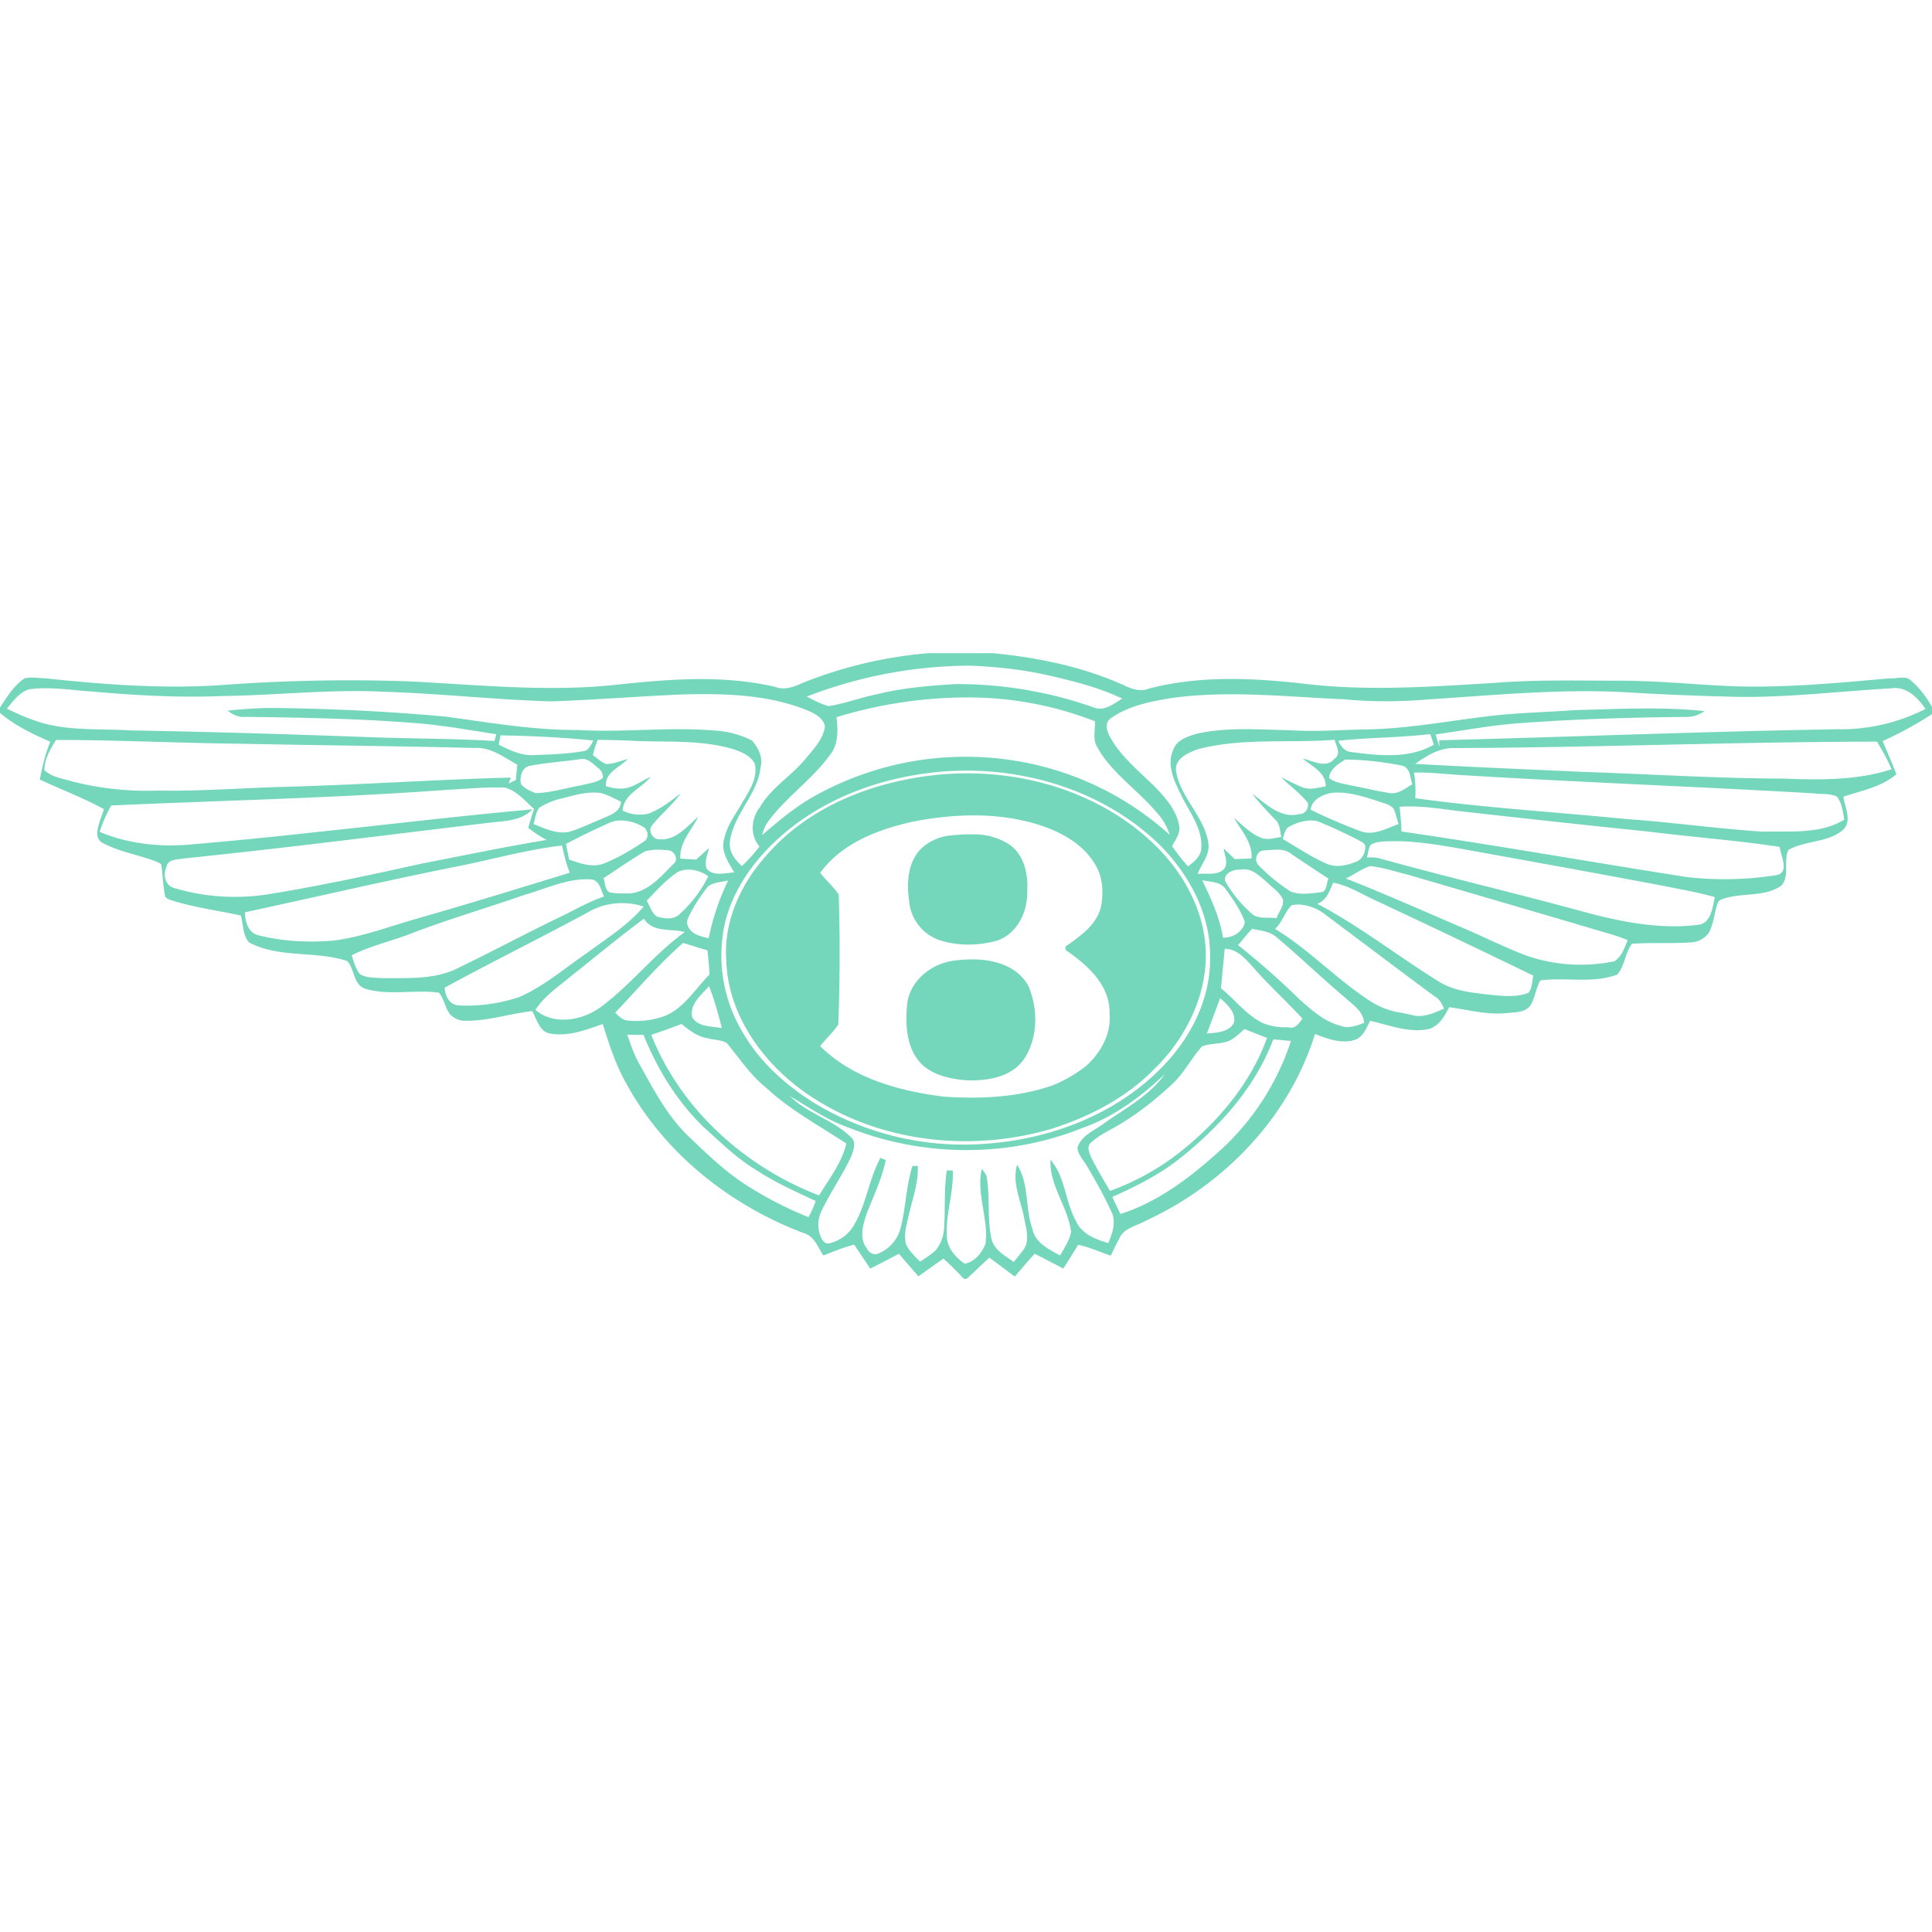 <svg role="img" width="32px" height="32px" viewBox="0 0 24 24" xmlns="http://www.w3.org/2000/svg"><title>Bentley</title><path fill="#74d6bb" d="M11.535 8.114a5.407 5.407 0 0 0-1.49.34c-.131.05-.269.135-.414.079-.654-.153-1.331-.096-1.992-.025-.859.09-1.72-.003-2.579-.045a21.543 21.543 0 0 0-2.349.05c-.713.044-1.429-.01-2.138-.086-.088-.002-.178-.02-.265-.002-.135.088-.22.232-.308.363v.068c.185.158.404.262.625.358-.062.151-.101.31-.13.47.264.124.54.227.796.368-.029.095-.072.186-.083.285-.006.059.024.121.083.142.21.11.448.142.665.23.021.01.05.02.05.048.017.128.02.258.047.385a.173.173 0 0 0 .057.035c.287.095.588.131.881.196.034.11.022.249.106.336.375.196.82.1 1.213.228.098.096.075.29.223.344.296.09.614.01.918.05.069.079.077.193.144.273a.249.249 0 0 0 .169.076c.287.008.562-.087.846-.12.059.099.087.247.213.277.229.045.452-.042.665-.116.08.26.166.521.303.758.473.858 1.288 1.499 2.198 1.841.128.036.172.175.238.276.127-.048.252-.102.384-.134l.2.297c.119-.06.237-.122.356-.184.08.094.16.187.242.28l.31-.22c.09.078.173.164.254.251h.035c.096-.085.187-.177.282-.263.106.077.21.156.316.235.081-.095.163-.19.246-.284.12.06.238.123.357.184.063-.098.124-.196.185-.295.14.031.27.089.404.136.033-.068.065-.138.102-.204.053-.142.22-.164.336-.232.972-.447 1.78-1.286 2.099-2.318.162.06.345.134.517.064.09-.046.125-.144.168-.228.24.053.48.154.73.102.13-.039.194-.161.253-.271.23.03.456.095.69.075.104-.013.247 0 .318-.096.059-.096.067-.215.124-.312.315-.042.648.042.954-.072.096-.108.097-.27.184-.383.247-.018.495 0 .742-.018a.286.286 0 0 0 .215-.123c.056-.107.064-.23.1-.344.007-.024.02-.05.044-.061.241-.1.534-.022.755-.177.108-.12.021-.31.088-.443.207-.118.477-.088.669-.241.129-.11.032-.282.014-.42.225-.077.472-.119.657-.279-.052-.14-.113-.275-.17-.412A4.67 4.67 0 0 0 24 8.871v-.087a1.176 1.176 0 0 0-.272-.34c-.071-.053-.17-.01-.25-.018-.696.062-1.396.13-2.095.092-.417-.022-.833-.062-1.25-.062-.522 0-1.044-.015-1.564.027-.77.046-1.544.103-2.313.017-.657-.077-1.335-.115-1.981.053-.103.043-.211.009-.305-.037-.516-.234-1.077-.348-1.638-.402zm.521.155c.327.014.654.049.974.122.31.072.622.149.91.287-.103.065-.227.164-.354.11a5.088 5.088 0 0 0-1.716-.29c-.326.02-.652.046-.97.125-.204.04-.4.116-.606.149-.096-.026-.184-.073-.272-.119a5.653 5.653 0 0 1 2.034-.384zm11.467.278c.17-.01.308.126.395.26a2.31 2.31 0 0 1-1.093.252c-1.65.027-3.298.095-4.947.137 0 .027.002.054.004.081a2.744 2.744 0 0 1-.048-.154c.361-.05.72-.12 1.085-.142.668-.05 1.34-.068 2.01-.075a.394.394 0 0 0 .245-.072c-.533-.057-1.07-.026-1.604-.013-.371.027-.744.033-1.114.08-.495.06-.989.154-1.489.16-.312.005-.625.032-.937.01-.39-.007-.786-.042-1.17.045-.108.035-.239.073-.282.192-.093.188.01.398.095.569.103.217.279.425.247.682-.015.091-.092.151-.162.203a2.4 2.4 0 0 1-.198-.251c.04-.08.106-.155.088-.252-.033-.2-.178-.358-.314-.498-.196-.19-.414-.367-.547-.61-.039-.07-.066-.17.009-.227.22-.156.491-.209.752-.252.715-.1 1.436-.015 2.153.015.353.035.709.03 1.063 0 .838-.054 1.68-.138 2.52-.082.378.021.757.038 1.135.047.692.028 1.38-.062 2.07-.101a.308.308 0 0 1 .034-.004zM.55 8.55c.196-.002.392.027.587.04.542.048 1.086.079 1.63.056.674-.008 1.345-.088 2.019-.052.687.022 1.37.098 2.058.119.525-.018 1.049-.06 1.574-.084.533-.017 1.087-.011 1.59.187.097.04.217.093.24.207-.02.158-.14.28-.238.399-.175.216-.429.36-.57.605-.11.14-.126.35-.005.488a1.808 1.808 0 0 1-.219.243c-.083-.076-.16-.17-.15-.292.038-.346.347-.593.383-.94.031-.121-.031-.239-.108-.327a1.155 1.155 0 0 0-.468-.124c-.562-.048-1.126.027-1.689-.007-.557.004-1.107-.093-1.657-.167a26.874 26.874 0 0 0-2.115-.106c-.195-.003-.39.015-.585.032.063.052.14.087.225.078.733.01 1.466.022 2.197.085.307.029.61.084.916.131l-.023.084c-.536-.033-1.074-.028-1.611-.05-.965-.035-1.93-.065-2.895-.081-.411-.027-.841.017-1.234-.134-.11-.037-.213-.088-.317-.136.076-.093.153-.199.27-.24.065-.01.13-.014.195-.014zm11.455.114a4.324 4.324 0 0 1 1.597.296c.004.104-.029.218.024.313a1.245 1.245 0 0 0 .16.229c.18.212.41.383.588.597a.716.716 0 0 1 .157.272 3.76 3.76 0 0 0-1.267-.755 3.848 3.848 0 0 0-3.158.28c-.174.098-.332.22-.486.348l-.152.128a.502.502 0 0 1 .06-.147c.223-.315.556-.533.781-.846.11-.133.1-.31.083-.47a5.558 5.558 0 0 1 1.613-.245zm5.762.455c.016.044.03.088.044.132-.313.18-.688.135-1.032.09-.078-.007-.124-.074-.155-.139.38-.041.763-.038 1.143-.083zm-11.55.016c.386.006.771.025 1.154.064-.03.051-.054.124-.122.132-.203.035-.41.041-.614.049-.158.01-.303-.062-.44-.129l.023-.116zm1.207.055c.154.003.309.005.463.014.41.017.831-.016 1.23.105.099.034.208.08.259.178.039.172-.06.325-.144.464-.083.151-.197.293-.235.464-.048.16.05.294.124.423-.112.004-.25.051-.338-.04-.041-.082.007-.179.024-.263l-.16.143-.195-.012c-.015-.203.141-.35.221-.521-.138.123-.278.297-.483.281-.081.003-.143-.104-.093-.169.111-.141.255-.254.359-.402-.124.096-.25.195-.397.251a.464.464 0 0 1-.326-.038c.018-.204.234-.276.35-.417-.127.053-.24.154-.387.145-.058.002-.115-.016-.17-.029-.01-.173.171-.234.273-.337-.09.02-.177.062-.27.06-.062-.022-.11-.072-.164-.108.015-.066.035-.13.06-.192zm9.156 0c.018.078.087.178-.005.237-.1.125-.268.022-.39-.002.112.096.285.167.284.343-.096.017-.2.05-.295.01-.088-.036-.173-.081-.259-.122.027.027.055.053.084.078l.087.076c.057.051.113.104.16.164.016.068-.033.14-.106.139-.233.059-.415-.127-.584-.254.089.121.195.226.297.335.051.054.046.135.064.203-.084.011-.174.044-.256.008-.128-.052-.225-.155-.33-.243.091.16.23.305.216.502l-.208.008a10.001 10.001 0 0 1-.137-.132c.008.082.06.176.007.25-.062.07-.158.065-.246.063-.03 0-.059 0-.086.003.047-.119.14-.222.137-.356-.036-.35-.358-.587-.406-.932-.01-.149.154-.218.273-.261.554-.145 1.133-.073 1.7-.117zM.698 9.192c.77 0 1.54.04 2.31.047.963.021 1.926.028 2.888.053.2-.014.365.116.53.207l-.018.19a5.46 5.46 0 0 1-.089.043l.026-.073c-.899.024-1.796.085-2.695.112-.566.012-1.13.06-1.697.05A3.707 3.707 0 0 1 .89 9.705c-.115-.034-.247-.052-.338-.137-.001-.135.073-.264.145-.376zm22.62.022c.064.111.132.222.179.342-.43.14-.89.133-1.336.116-.828-.002-1.656-.055-2.484-.083-.699-.032-1.398-.06-2.097-.1.143-.102.305-.202.486-.196 1.751-.007 3.501-.078 5.252-.08zm-16.073.214c.077.005.136.074.194.12a.138.138 0 0 1 .05.116c-.078.06-.181.068-.273.092-.186.034-.37.09-.56.097-.067-.026-.14-.055-.185-.116-.016-.084.01-.2.104-.222.21-.042.425-.054.636-.085a.139.139 0 0 1 .034-.002zm9.465.008c.235 0 .47.03.7.073.109.021.106.15.134.234-.09.05-.177.13-.29.107-.163-.025-.323-.066-.485-.096-.087-.022-.187-.029-.258-.09.005-.108.116-.177.2-.228zm-4.785.138c.908-.02 1.842.29 2.495.935.358.365.62.856.612 1.377.01.47-.199.926-.507 1.274-.566.642-1.415.983-2.256 1.046a3.577 3.577 0 0 1-2.17-.514c-.345-.22-.66-.5-.867-.858a1.853 1.853 0 0 1-.227-1.365c.099-.415.356-.774.668-1.057.565-.51 1.318-.775 2.07-.83.06-.004.121-.006.182-.008zm5.64.023c.218-.005.435.025.653.035 1.44.088 2.882.14 4.322.224.093.014.198-.004.283.043.057.083.072.185.087.283-.302.185-.678.14-1.015.149-.425-.028-.85-.08-1.274-.121a15.638 15.638 0 0 0-.425-.036c-.872-.087-1.747-.139-2.615-.258a1.474 1.474 0 0 0-.016-.32zm-5.553.01c-.116 0-.23.005-.345.016-.805.077-1.627.39-2.161 1.02-.308.348-.518.809-.484 1.282.018.674.448 1.273.985 1.65.884.618 2.057.75 3.079.44.46-.149.903-.38 1.245-.727.428-.414.714-1.017.635-1.622-.065-.495-.35-.941-.723-1.265-.61-.536-1.425-.795-2.231-.794zm-5.915.175c.059 0 .118 0 .178.002.148.042.249.167.359.266-.027.077-.05.155-.072.234.072.057.149.108.23.15-.517.084-1.03.193-1.544.292l-.464.102-.465.098c-.31.063-.621.123-.934.174-.405.072-.828.05-1.222-.069-.113-.032-.141-.162-.095-.262.017-.1.141-.09.215-.105 1.276-.13 2.548-.295 3.82-.447.178-.019.38-.023.51-.163-.701.064-1.402.142-2.102.22l-1.051.113c-.35.036-.701.07-1.052.1-.394.04-.802.002-1.17-.153a1.65 1.65 0 0 1 .144-.328c1.393-.063 2.789-.092 4.18-.195.178-.008.356-.025.535-.029zm1.256.064a.56.56 0 0 1 .122.008c.084.025.162.067.24.105-.009.132-.138.166-.238.212-.125.051-.247.11-.375.153-.162.052-.325-.028-.474-.087.02-.068.028-.144.07-.203a.916.916 0 0 1 .297-.12c.117-.03.237-.064.358-.068zm9.248 0c.177-.004.35.054.517.106.064.026.144.036.192.092.032.06.04.13.064.192-.146.053-.302.145-.462.093a6.866 6.866 0 0 1-.632-.271c.018-.123.137-.18.245-.206a.718.718 0 0 1 .076-.006zm.887.172c.239-.004.474.041.711.066.758.085 1.517.168 2.276.246.543.068 1.09.108 1.632.19.013.107.126.312-.033.35a4.135 4.135 0 0 1-1.12.025c-1.182-.184-2.36-.394-3.544-.566a4.356 4.356 0 0 0-.024-.307c.034-.002.068-.004.102-.004zm-5.377.111c.253.001.504.032.748.103.282.084.568.226.73.482.111.16.124.368.087.554-.056.226-.263.365-.442.492l.004.042c.265.181.554.434.545.785.025.254-.11.492-.293.657-.129.098-.27.183-.422.241-.43.149-.892.168-1.342.138-.552-.069-1.13-.224-1.537-.627.07-.094.16-.17.224-.268a23.17 23.17 0 0 0 .006-1.615c-.066-.099-.157-.177-.231-.27.274-.375.732-.545 1.17-.64.247-.047.5-.075.753-.074zm4.163.063c.029 0 .058.001.086.008.169.065.332.144.494.225.036.024.09.036.106.082.004.08-.034.168-.113.197-.115.048-.253.078-.37.024-.191-.084-.365-.202-.544-.307.017-.042.025-.095.054-.13a.1.1 0 0 1 .038-.027.606.606 0 0 1 .249-.072zm-8.563 0a.555.555 0 0 1 .276.078c.065.031.079.14.017.18-.162.11-.332.21-.514.281-.143.047-.287-.007-.42-.053l-.04-.194c.168-.088.34-.173.514-.25a.36.36 0 0 1 .167-.042zm4.37.172a2.535 2.535 0 0 0-.282.015.623.623 0 0 0-.361.168c-.163.169-.176.422-.145.641a.563.563 0 0 0 .367.487c.233.079.49.075.725.01.254-.085.382-.362.376-.614.013-.213-.04-.462-.231-.586a.807.807 0 0 0-.449-.12zm5.287.085c.27.006.54.052.806.099.833.15 1.666.301 2.498.458.21.043.423.079.63.138-.028.125-.043.32-.202.344-.513.065-1.028-.05-1.52-.187-.814-.22-1.637-.414-2.45-.64a.435.435 0 0 0-.149-.007c.013-.052.017-.107.042-.154.064-.048.153-.045.229-.05h.116zm-10.387.055c.028.114.052.229.097.337-.634.195-1.267.39-1.904.572-.338.097-.67.223-1.02.27-.316.028-.64.013-.948-.066-.126-.034-.16-.17-.163-.284.89-.193 1.777-.399 2.67-.577.422-.085.839-.203 1.268-.252zm8.897.051a.266.266 0 0 1 .177.063c.15.099.297.2.448.296a.196.196 0 0 0-.014.043l-.01.047c-.009.032-.021.061-.05.077-.13.014-.269.043-.396-.006a2.215 2.215 0 0 1-.396-.324c-.046-.039-.041-.116-.002-.158a.093.093 0 0 1 .05-.027c.061-.003.128-.013.193-.01zm-7.713 0c.051 0 .102.004.152.01.069.017.116.122.047.169-.156.156-.318.354-.557.365-.08-.001-.16.002-.238-.015-.057-.038-.052-.12-.071-.176.173-.11.338-.231.516-.333a.63.63 0 0 1 .15-.02zm8.857.204c.162.017.316.07.473.108.766.225 1.533.447 2.298.674.143.043.289.079.426.138-.038.095-.074.203-.163.262a2.07 2.07 0 0 1-1.1-.072c-.27-.103-.527-.233-.792-.346-.48-.205-.958-.419-1.445-.61.103-.047.195-.121.303-.154zm-1.563.04c.105 0 .19.084.266.148.072.072.167.131.212.225.015.085-.055.159-.079.235-.104-.02-.234.02-.318-.066a1.57 1.57 0 0 1-.322-.397c-.016-.086.083-.138.163-.141l.032.001a.202.202 0 0 1 .046-.005zm-6.891.004a.423.423 0 0 1 .23.082 1.5 1.5 0 0 1-.34.455c-.074.09-.2.075-.3.045-.063-.047-.086-.13-.124-.196.123-.127.24-.262.389-.359a.32.32 0 0 1 .145-.027zm-1.326.12a.848.848 0 0 1 .108.002c.102.015.115.135.153.212-.178.06-.341.153-.508.236-.434.208-.857.435-1.29.645-.295.156-.643.13-.966.133-.09-.009-.191 0-.27-.052-.052-.067-.074-.152-.1-.232.245-.124.516-.18.77-.283.456-.172.924-.31 1.384-.47.238-.067.471-.179.72-.19zm7.692.011c.093.022.207.015.277.091.098.133.197.272.253.428-.018.12-.154.2-.272.195-.04-.253-.148-.485-.258-.714zm-5.888.003a2.99 2.99 0 0 0-.242.718c-.095-.022-.214-.046-.256-.147-.03-.05-.001-.105.022-.15a2.1 2.1 0 0 1 .225-.346c.071-.054.167-.054.251-.075zm7.515.028c.182.033.342.134.508.212.661.309 1.32.623 1.977.942-.013.07-.011.154-.059.214-.163.063-.344.037-.513.02-.206-.023-.42-.047-.601-.16-.507-.315-.98-.687-1.509-.966.115-.042.154-.159.197-.262zm-8.832.254c.09 0 .18.014.267.042-.194.232-.456.392-.695.571-.28.19-.538.417-.85.553a2.027 2.027 0 0 1-.761.104c-.112-.014-.161-.118-.166-.22.587-.32 1.187-.615 1.774-.933a.83.83 0 0 1 .43-.117zm8.426.018a.6.6 0 0 1 .321.134c.449.335.896.674 1.346 1.007.06.031.091.091.116.152-.126.054-.263.12-.403.078-.041-.01-.084-.018-.126-.027a.946.946 0 0 1-.364-.13c-.427-.27-.773-.65-1.206-.912.092-.082.12-.21.206-.293a.399.399 0 0 1 .11-.009zm-8.156.176c.114.178.334.117.508.165-.38.273-.666.652-1.042.93-.228.169-.583.234-.814.037.113-.175.29-.29.447-.423.3-.236.593-.483.901-.709zm7.554.125c.11.023.233.032.319.116.284.24.551.498.836.738.097.09.227.167.238.315-.095.035-.202.075-.302.033a.672.672 0 0 1-.071-.023c-.162-.063-.295-.183-.424-.297a9.813 9.813 0 0 0-.769-.679c.056-.069.114-.137.173-.203zm-7.068.176c.102.027.201.065.303.091.013.1.02.2.026.3-.174.175-.307.406-.541.51-.156.06-.327.081-.493.06-.057-.012-.097-.057-.138-.095.278-.292.54-.6.843-.866zm6.729.073c.151-.002.25.118.344.218.196.228.42.428.622.649-.043.057-.09.136-.18.106a.738.738 0 0 1-.311-.05c-.208-.1-.345-.293-.522-.433l.047-.49zm-3.103.132a1.564 1.564 0 0 0-.255.014c-.274.032-.537.235-.584.515-.03.271-.019.602.204.796.147.12.34.16.525.176.258.008.56-.033.72-.264.175-.264.176-.623.054-.908-.132-.24-.401-.322-.664-.33zm-3.303.33c.066.17.114.346.16.522-.12-.023-.302-.01-.37-.138-.033-.161.117-.274.21-.383zm6.349.15c.087.077.204.181.17.31-.067.117-.218.118-.335.13a33.1 33.1 0 0 0 .165-.44zm-6.69.321c.093.077.195.157.319.176.08.024.173.018.245.063.156.191.294.399.488.555.299.277.658.469.995.692-.058.24-.213.437-.339.644-.92-.353-1.719-1.07-2.085-1.995.126-.042.252-.087.376-.135zm6.993.063c.093.037.186.075.28.11-.185.51-.532.95-.94 1.301a3.133 3.133 0 0 1-1.012.6c-.08-.14-.166-.278-.236-.424-.02-.05-.052-.118-.01-.165.098-.098.227-.156.346-.224.248-.148.476-.327.686-.526.14-.134.228-.312.357-.456.11-.043.238-.024.347-.074.07-.036.124-.092.182-.142zm-7.67.07l.204.003c.174.43.422.837.76 1.157.207.187.408.384.649.527.23.152.482.262.73.38a1.417 1.417 0 0 1-.089.2 4.51 4.51 0 0 1-.699-.352c-.3-.177-.55-.421-.8-.66-.26-.253-.43-.58-.604-.894-.065-.114-.106-.239-.15-.361zm8.027.058l.22.02a3.174 3.174 0 0 1-.847 1.33c-.372.34-.785.665-1.272.82-.034-.07-.068-.14-.1-.212.305-.137.61-.289.87-.504.48-.388.91-.868 1.129-1.454zm-1.348.433c-.19.266-.485.42-.746.605-.12.093-.29.15-.339.31.011.094.087.164.13.245.108.186.215.374.302.57.048.124-.001.252-.048.367-.158-.043-.334-.115-.403-.275-.133-.241-.13-.544-.315-.76-.017.322.216.582.255.893-.016.109-.084.202-.136.297-.139-.078-.31-.156-.343-.329-.095-.256-.037-.563-.192-.797-.063.223.046.44.088.656.023.134.082.303-.023.417a2.76 2.76 0 0 1-.106.133c-.105-.075-.24-.145-.275-.28-.059-.26-.016-.53-.064-.79-.014-.033-.037-.059-.058-.086-.07.31.085.616.047.928-.042.112-.135.229-.26.25-.115-.08-.222-.2-.221-.35-.015-.271.087-.535.073-.807l-.073-.002c-.037.23-.018.465-.033.697a.487.487 0 0 1-.104.294c-.06.054-.127.1-.197.142-.063-.066-.135-.13-.173-.216-.034-.13.013-.26.04-.388.047-.192.115-.384.106-.584h-.066c-.083.259-.081.533-.154.794a.468.468 0 0 1-.273.295c-.054.024-.119-.014-.14-.066-.097-.123-.048-.289-.005-.423.086-.222.192-.439.24-.674l-.066-.027c-.14.26-.174.564-.32.821a.478.478 0 0 1-.311.24c-.045.015-.08-.022-.1-.057a.386.386 0 0 1-.005-.334c.112-.241.27-.46.38-.702.02-.066.056-.155.001-.213-.22-.226-.546-.3-.77-.522.233.138.459.296.716.386.923.372 1.99.383 2.915.011.39-.136.729-.387 1.026-.669Z"/></svg>